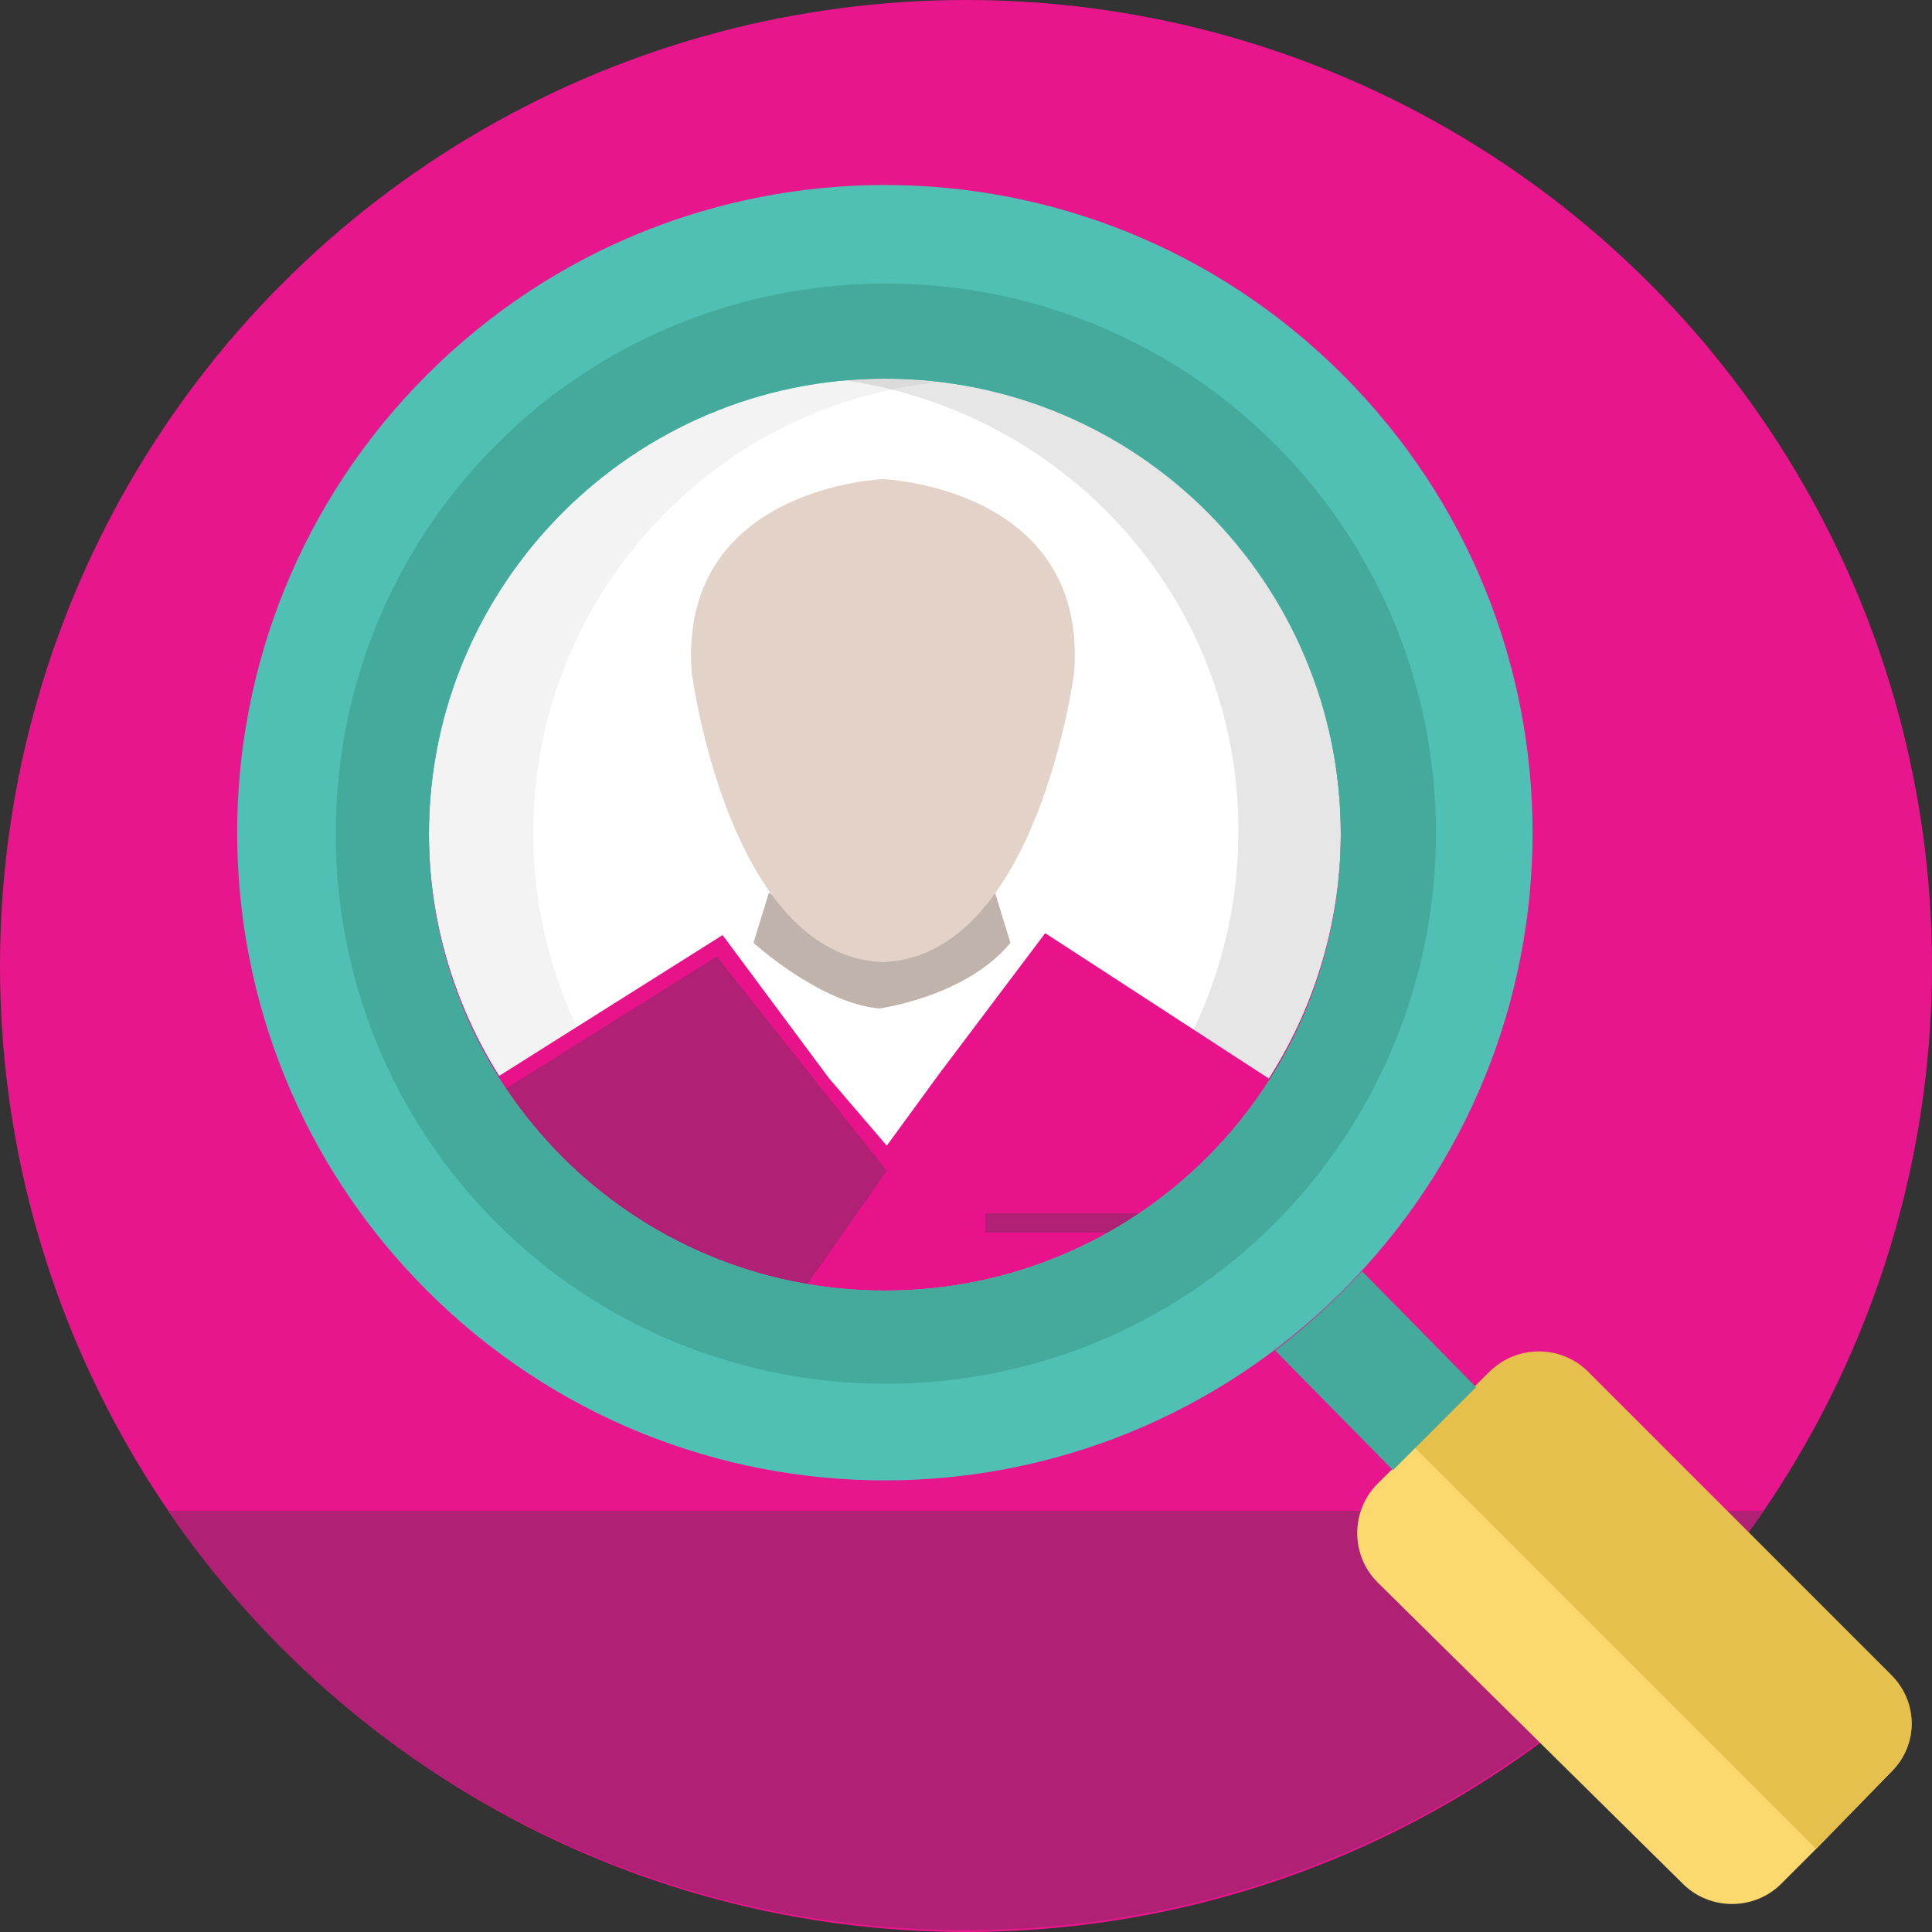 <?xml version="1.0" encoding="UTF-8"?> <!-- Generator: Adobe Illustrator 24.0.2, SVG Export Plug-In . SVG Version: 6.00 Build 0) --> <svg xmlns="http://www.w3.org/2000/svg" xmlns:xlink="http://www.w3.org/1999/xlink" id="Layer_1" x="0px" y="0px" viewBox="0 0 100 100" style="enable-background:new 0 0 100 100;" xml:space="preserve"><rect x="0" y="0" width="100" height="100" fill="#333333" stroke="none"/> <style type="text/css"> .st0{fill:#E8168C;} .st1{fill:#B02074;} .st2{fill:#FCD96F;} .st3{fill:#E6C04C;} .st4{fill:#FFFFFF;} .st5{opacity:5.000000e-02;fill:#010101;} .st6{opacity:0.1;fill:#010101;} .st7{fill:#E8138B;} .st8{fill:#C0B3AB;} .st9{fill:#E2D2C7;} .st10{fill:#B02074;stroke:#B02074;stroke-miterlimit:10;} .st11{fill:#44AA9B;} .st12{fill:#50C0B4;} </style> <g id="Layer_1_1_"> <circle class="st0" cx="50" cy="50" r="50"></circle> <path class="st1" d="M8.7,78.2c9,13.2,24.2,21.7,41.3,21.7s32.2-8.6,41.3-21.7H8.7z"></path> </g> <path class="st2" d="M97.9,91.7L94,95.7l-1.4,1.4l-0.4,0.4c-1.4,1.4-3.7,1.4-5.1,0L71.3,81.9c-1.4-1.4-1.4-3.7,0-5.1l0.4-0.4 l1.4-1.4l3.9-3.9c1.4-1.4,3.7-1.4,5.1,0l15.7,15.7C99.3,88.1,99.3,90.3,97.9,91.7L97.9,91.7z"></path> <path class="st3" d="M97.9,91.7L94,95.7L73.2,74.9l3.9-3.9c1.4-1.4,3.7-1.4,5.1,0l15.7,15.7C99.3,88.1,99.3,90.3,97.9,91.7z"></path> <circle class="st4" cx="45.8" cy="43.1" r="23.6"></circle> <path class="st5" d="M48.5,66.6c-0.9,0.1-1.8,0.2-2.7,0.2c-13.1,0-23.6-10.6-23.6-23.6s10.6-23.6,23.6-23.6c0.9,0,1.8,0.1,2.7,0.2 C36.8,21,27.6,31,27.6,43.1S36.8,65.3,48.5,66.6z"></path> <path class="st6" d="M69.5,43.1c0,13.1-10.6,23.6-23.6,23.6c-0.9,0-1.8-0.1-2.7-0.2c11.8-1.3,20.9-11.3,20.9-23.5S54.9,21,43.1,19.6 c0.9-0.1,1.8-0.2,2.7-0.2C58.9,19.5,69.5,30.1,69.5,43.1L69.5,43.1z"></path> <g> <polygon class="st4" points="37.2,48.7 54.3,48.7 45.8,63.4 "></polygon> <path class="st7" d="M68.9,65.2L67,57.3c-0.1-0.5-0.5-1-0.9-1.2l-12-7.8l-5.5,7.3l-2.7,3.7l-3-3.5l-5.5-7.4l-11.9,7.5h0 c-0.5,0.2-0.9,0.7-1,1.3l-1.5,8.1c-0.2,1.1,0.7,2.2,1.8,2.2H67C68.2,67.5,69.1,66.4,68.9,65.2z"></path> <path class="st8" d="M39.8,46.2L39,48.8c0,0,3.4,3.1,6.5,3.4c0,0,4.5-0.6,6.8-3.4l-0.8-2.6C51.5,46.2,45.5,50.3,39.8,46.2z"></path> <path class="st9" d="M45.7,24.8c0,0-10.6,0.4-9.9,10c0,0,1.9,14.7,9.9,15c8-0.3,9.9-15,9.9-15C56.3,25.2,45.7,24.8,45.7,24.8z"></path> <path class="st1" d="M37.1,49.5l8.8,11.1l-4.2,6l-16.8,0c0,0-1.3,0.3-1.2-1.5l1.5-7.7c0,0,0-0.6,0.9-1L37.1,49.5z"></path> <line class="st10" x1="51" y1="63.3" x2="64.2" y2="63.3"></line> </g> <path class="st11" d="M76.4,71.8l-3.2,3.2l-1.1,1.1L66,69.9c1.6-1.2,3.1-2.6,4.5-4.1L76.4,71.8z"></path> <path class="st12" d="M69.5,19.4c-13.1-13.1-34.3-13.1-47.4,0S9,53.7,22.1,66.8s34.3,13.1,47.4,0S82.6,32.5,69.5,19.4z M45.8,66.8 c-13.1,0-23.6-10.6-23.6-23.6s10.6-23.6,23.6-23.6c13.1,0,23.6,10.6,23.6,23.6S58.9,66.8,45.8,66.8z"></path> <path class="st11" d="M66,23c-11.1-11.1-29.2-11.1-40.3,0c-11.1,11.1-11.1,29.2,0,40.3c11.1,11.1,29.2,11.1,40.3,0 C77.1,52.1,77.1,34.1,66,23z M45.8,66.8c-13.1,0-23.6-10.6-23.6-23.6s10.6-23.6,23.6-23.6c13.1,0,23.6,10.6,23.6,23.6 S58.9,66.8,45.8,66.8z"></path> </svg> 